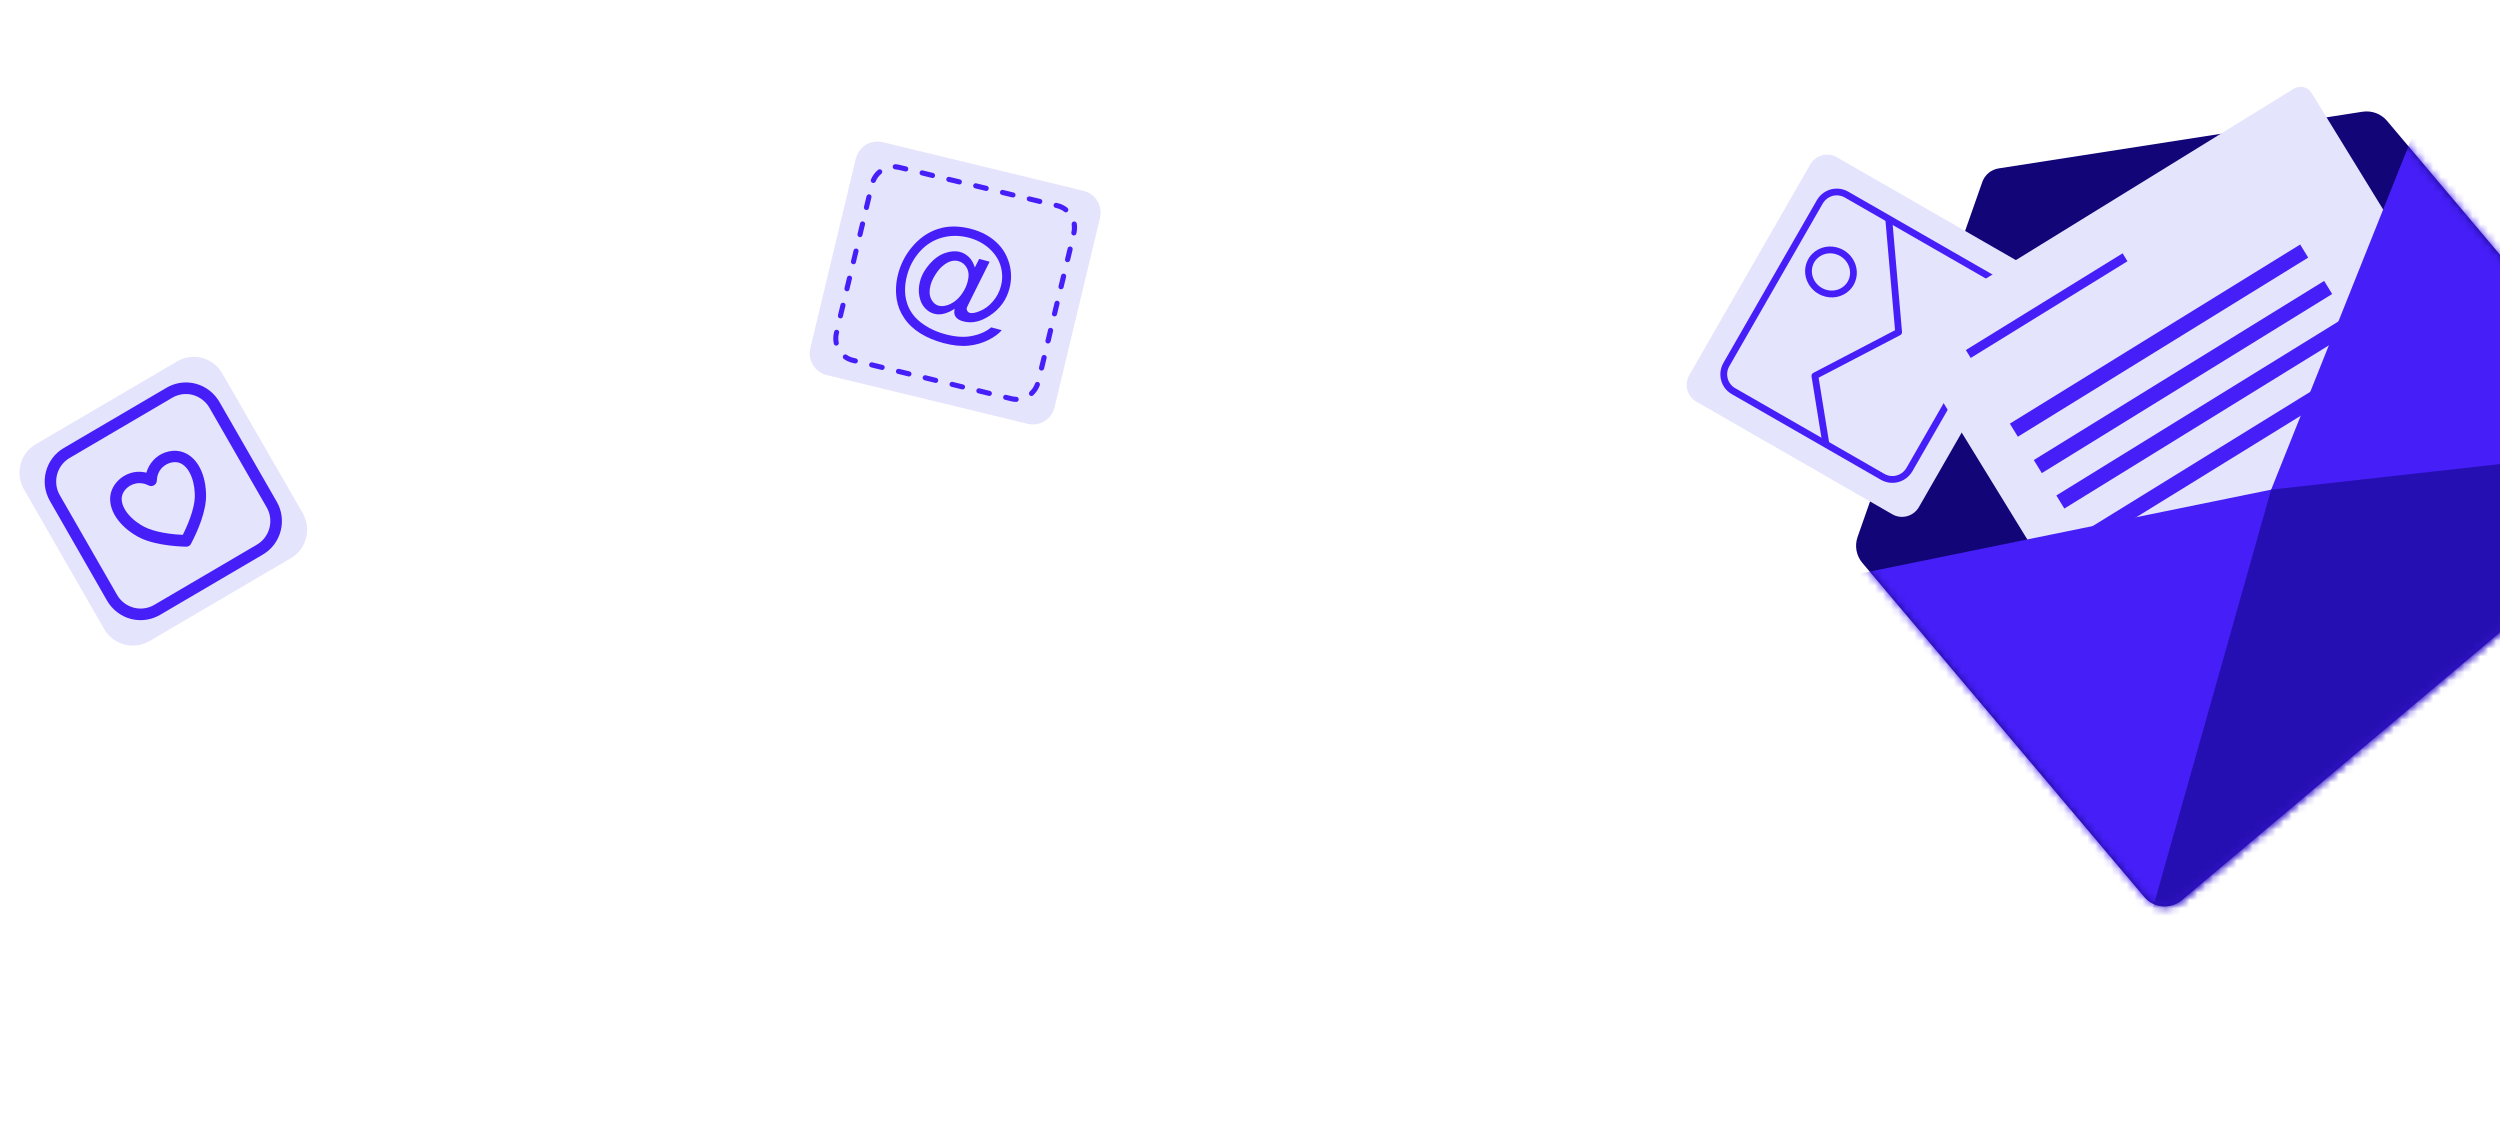 <svg width="318" height="144" viewBox="0 0 318 144" fill="none" xmlns="http://www.w3.org/2000/svg">
<g clip-path="url(#clip0_14859_73461)">
<path fill-rule="evenodd" clip-rule="evenodd" d="M303.63 15.373C302.863 14.468 301.688 14.033 300.511 14.212C292.524 15.46 261.552 20.287 254.229 21.42C253.271 21.567 252.468 22.232 252.147 23.153C249.656 30.236 239.024 60.498 236.288 68.289C235.884 69.429 236.118 70.692 236.892 71.604C242.517 78.271 265.512 105.532 272.747 114.096C273.957 115.532 276.102 115.708 277.545 114.49C288.206 105.514 328.404 71.667 339.084 62.685C339.78 62.101 340.214 61.268 340.292 60.366C340.369 59.465 340.09 58.571 339.504 57.885C332.238 49.289 309.206 21.99 303.63 15.373Z" fill="#110577"/>
<path fill-rule="evenodd" clip-rule="evenodd" d="M233.646 19.999C233.078 19.669 232.402 19.583 231.764 19.76C231.131 19.931 230.586 20.352 230.259 20.928C226.983 26.624 218.138 42.034 214.875 47.718C214.19 48.902 214.599 50.415 215.78 51.094C221.177 54.195 235.289 62.309 240.705 65.417C241.274 65.747 241.949 65.833 242.588 65.656C243.227 65.479 243.766 65.064 244.093 64.488C247.368 58.792 256.213 43.382 259.476 37.698C260.155 36.508 259.753 35.001 258.572 34.322C253.174 31.221 239.062 23.107 233.646 19.999Z" fill="#E4E4FD"/>
<path d="M242.78 60.562C242.416 60.926 241.971 61.184 241.476 61.316C240.737 61.519 239.931 61.415 239.262 61.035L220.277 50.131C218.89 49.334 218.42 47.558 219.218 46.16C221.28 42.576 225.499 35.225 228.598 29.83L231.106 25.462C231.49 24.791 232.136 24.295 232.874 24.093C233.613 23.891 234.42 23.995 235.089 24.375C239.524 26.928 249.65 32.738 254.08 35.285C255.466 36.082 255.937 37.858 255.139 39.255L243.251 59.954C243.119 60.173 242.962 60.38 242.78 60.562ZM232.182 25.459C232.057 25.584 231.944 25.735 231.85 25.892L229.341 30.259C226.248 35.661 222.03 42.999 219.968 46.584C219.402 47.562 219.737 48.812 220.711 49.373L239.702 60.283C240.171 60.55 240.734 60.624 241.253 60.479C241.598 60.384 241.917 60.202 242.168 59.951C242.294 59.825 242.407 59.675 242.501 59.518L254.389 38.819C254.955 37.842 254.62 36.591 253.646 36.031C249.217 33.484 239.096 27.668 234.655 25.121C234.186 24.853 233.623 24.779 233.097 24.918C232.759 25.019 232.44 25.202 232.182 25.459Z" fill="#461EF8"/>
<path d="M235.283 36.896C234.361 37.818 232.971 38.085 231.727 37.581C230.034 36.891 229.182 34.998 229.824 33.357C229.982 32.95 230.214 32.592 230.515 32.291C231.438 31.369 232.827 31.102 234.071 31.606C235.765 32.296 236.617 34.189 235.974 35.83C235.823 36.231 235.584 36.595 235.283 36.896ZM231.127 32.903C230.907 33.122 230.738 33.379 230.624 33.667C230.152 34.876 230.792 36.27 232.055 36.779C232.974 37.146 234 36.956 234.672 36.284C234.891 36.065 235.061 35.808 235.174 35.52C235.647 34.311 235.006 32.917 233.744 32.408C232.831 32.035 231.798 32.231 231.127 32.903Z" fill="#461EF8"/>
<path d="M232.688 56.429L231.831 56.575L230.428 47.882C230.397 47.701 230.485 47.513 230.661 47.425L241.049 42.003L239.799 27.703L240.663 27.626L241.937 42.213C241.949 42.389 241.861 42.551 241.704 42.633L231.328 48.042L232.688 56.429Z" fill="#461EF8"/>
<path fill-rule="evenodd" clip-rule="evenodd" d="M294.032 11.82C293.558 11.046 292.545 10.81 291.768 11.288C284.417 15.819 250.398 36.797 243.046 41.328C242.676 41.561 242.412 41.925 242.311 42.35C242.21 42.776 242.277 43.22 242.508 43.589C246.588 50.241 264.061 78.693 268.87 86.526C269.15 86.982 269.625 87.269 270.163 87.305C270.695 87.335 271.208 87.108 271.547 86.694C285.277 69.782 302.152 62.729 319.58 57.382C320.068 57.23 320.457 56.866 320.646 56.39C320.829 55.908 320.78 55.382 320.512 54.951C315.865 47.381 298.149 18.522 294.032 11.82Z" fill="#E4E4FD"/>
<path d="M264.726 67.82L265.746 69.482L296.131 50.736L295.111 49.073L264.726 67.82Z" fill="#461EF8"/>
<path d="M261.566 63.024L262.586 64.687L299.516 41.903L298.496 40.24L261.566 63.024Z" fill="#461EF8"/>
<path d="M258.699 58.516L259.719 60.179L296.652 37.397L295.632 35.734L258.699 58.516Z" fill="#461EF8"/>
<path d="M255.652 53.888L256.672 55.55L293.602 32.766L292.582 31.103L255.652 53.888Z" fill="#461EF8"/>
<path fill-rule="evenodd" clip-rule="evenodd" d="M270.001 32.221L250.058 44.526L250.674 45.532L270.611 33.233L270.001 32.221Z" fill="#461EF8"/>
<mask id="mask0_14859_73461" style="mask-type:luminance" maskUnits="userSpaceOnUse" x="236" y="14" width="105" height="102">
<path d="M303.63 15.374C302.863 14.469 301.688 14.034 300.511 14.212C292.524 15.46 261.552 20.287 254.229 21.421C253.271 21.567 252.468 22.233 252.147 23.154C249.656 30.237 239.024 60.499 236.288 68.29C235.884 69.43 236.118 70.693 236.892 71.604C242.517 78.271 265.512 105.532 272.747 114.097C273.957 115.533 276.102 115.708 277.545 114.49C288.206 105.514 328.404 71.668 339.084 62.685C339.78 62.101 340.214 61.268 340.292 60.367C340.369 59.466 340.09 58.572 339.504 57.885C332.238 49.289 309.206 21.991 303.63 15.374Z" fill="white"/>
</mask>
<g mask="url(#mask0_14859_73461)">
<path fill-rule="evenodd" clip-rule="evenodd" d="M277.227 122.832L347.565 60.979L308.295 13.741L288.892 62.284L234.64 73.356L277.227 122.832Z" fill="#461EF8"/>
</g>
<mask id="mask1_14859_73461" style="mask-type:luminance" maskUnits="userSpaceOnUse" x="236" y="14" width="105" height="102">
<path d="M303.63 15.374C302.863 14.469 301.688 14.034 300.511 14.212C292.524 15.46 261.552 20.287 254.229 21.421C253.271 21.567 252.468 22.233 252.147 23.154C249.656 30.237 239.024 60.499 236.288 68.29C235.884 69.43 236.118 70.693 236.892 71.604C242.517 78.271 265.512 105.532 272.747 114.097C273.957 115.533 276.102 115.708 277.545 114.49C288.206 105.514 328.404 71.668 339.084 62.685C339.78 62.101 340.214 61.268 340.292 60.367C340.369 59.466 340.09 58.572 339.504 57.885C332.238 49.289 309.206 21.991 303.63 15.374Z" fill="white"/>
</mask>
<g mask="url(#mask1_14859_73461)">
<path fill-rule="evenodd" clip-rule="evenodd" d="M269.58 130.58L288.886 62.278L372.059 52.998L269.58 130.58Z" fill="#260FB2"/>
</g>
</g>
<g clip-path="url(#clip1_14859_73461)">
<path fill-rule="evenodd" clip-rule="evenodd" d="M139.917 27.732C140.099 26.995 139.978 26.207 139.583 25.562C139.189 24.907 138.562 24.447 137.823 24.273C131.926 22.84 118.15 19.504 112.273 18.082C110.756 17.713 109.229 18.655 108.854 20.19C107.499 25.838 104.434 38.599 103.079 44.258C102.897 44.995 103.018 45.783 103.413 46.427C103.807 47.082 104.434 47.543 105.173 47.717C111.07 49.149 124.846 52.485 130.723 53.908C132.24 54.276 133.767 53.335 134.141 51.8C135.497 46.161 138.552 33.401 139.917 27.732Z" fill="#E4E4FD"/>
<path d="M129.266 51.124C129.034 51.124 128.791 51.094 128.568 51.032L128.417 50.991C128.235 50.95 128.042 50.899 127.85 50.858C127.699 50.828 127.597 50.694 127.597 50.541C127.597 50.52 127.597 50.49 127.608 50.469C127.638 50.326 127.769 50.214 127.921 50.214C127.951 50.214 127.972 50.214 127.992 50.224L128.245 50.285C128.407 50.326 128.558 50.357 128.71 50.398C128.892 50.439 129.074 50.469 129.266 50.469C129.357 50.469 129.428 50.51 129.489 50.572C129.55 50.633 129.58 50.715 129.58 50.807C129.58 50.981 129.438 51.124 129.266 51.124ZM131.208 50.377C131.117 50.377 131.026 50.336 130.966 50.275C130.915 50.214 130.885 50.132 130.885 50.05C130.885 49.958 130.925 49.866 130.986 49.804C131.289 49.528 131.522 49.18 131.653 48.791C131.704 48.658 131.825 48.576 131.957 48.576C131.997 48.576 132.028 48.587 132.068 48.597C132.24 48.658 132.321 48.842 132.26 49.016C132.088 49.497 131.795 49.937 131.421 50.285C131.36 50.347 131.289 50.377 131.208 50.377ZM125.837 50.367C125.817 50.367 125.787 50.367 125.767 50.357C125.332 50.255 124.887 50.142 124.431 50.029C124.29 49.988 124.179 49.866 124.189 49.712C124.189 49.692 124.189 49.661 124.199 49.641C124.239 49.497 124.361 49.385 124.512 49.385C124.543 49.385 124.563 49.385 124.583 49.395L124.755 49.436C125.15 49.528 125.544 49.63 125.918 49.722C125.999 49.743 126.07 49.794 126.121 49.866C126.161 49.937 126.181 50.029 126.161 50.111C126.121 50.265 125.989 50.367 125.837 50.367ZM122.429 49.538C122.409 49.538 122.378 49.538 122.358 49.528L121.023 49.2C120.881 49.16 120.77 49.037 120.78 48.883C120.78 48.863 120.78 48.832 120.79 48.812C120.831 48.668 120.952 48.566 121.104 48.566C121.134 48.566 121.154 48.566 121.175 48.576L122.51 48.904C122.682 48.945 122.793 49.119 122.752 49.293C122.712 49.436 122.58 49.538 122.429 49.538ZM119.02 48.709C118.99 48.709 118.969 48.709 118.949 48.699C118.615 48.617 118.272 48.535 117.938 48.453L117.614 48.372C117.462 48.331 117.361 48.208 117.361 48.054C117.361 48.034 117.361 48.003 117.371 47.983C117.412 47.84 117.533 47.727 117.685 47.727C117.715 47.727 117.735 47.727 117.756 47.737C118.201 47.85 118.646 47.952 119.091 48.065C119.172 48.085 119.243 48.136 119.293 48.208C119.334 48.279 119.354 48.372 119.334 48.453C119.303 48.607 119.172 48.709 119.02 48.709ZM115.611 47.891C115.581 47.891 115.561 47.891 115.541 47.88C115.085 47.768 114.64 47.666 114.205 47.553C114.054 47.512 113.953 47.389 113.963 47.236C113.963 47.215 113.963 47.185 113.973 47.164C114.013 46.99 114.185 46.878 114.357 46.919L114.408 46.929C114.833 47.031 115.257 47.133 115.692 47.236C115.864 47.277 115.976 47.451 115.935 47.625C115.895 47.788 115.763 47.891 115.611 47.891ZM132.483 47.144C132.463 47.144 132.432 47.144 132.402 47.133C132.26 47.093 132.149 46.97 132.159 46.816C132.159 46.796 132.159 46.765 132.169 46.745L132.179 46.683C132.281 46.274 132.382 45.844 132.493 45.394C132.533 45.251 132.655 45.148 132.807 45.148C132.837 45.148 132.857 45.148 132.887 45.158C132.968 45.179 133.039 45.23 133.09 45.302C133.13 45.373 133.15 45.465 133.13 45.547C133.049 45.875 132.979 46.202 132.898 46.509L132.807 46.898C132.756 47.041 132.625 47.144 132.483 47.144ZM112.203 47.062C112.172 47.062 112.152 47.062 112.132 47.051C111.788 46.97 111.454 46.888 111.12 46.806L110.797 46.724C110.655 46.683 110.544 46.56 110.554 46.407C110.554 46.386 110.554 46.356 110.564 46.335C110.605 46.161 110.776 46.049 110.948 46.09L111.11 46.131C111.485 46.223 111.879 46.315 112.284 46.417C112.365 46.438 112.435 46.489 112.486 46.56C112.536 46.632 112.547 46.724 112.526 46.806C112.486 46.959 112.354 47.062 112.203 47.062ZM108.794 46.233C108.764 46.233 108.743 46.233 108.713 46.223L108.612 46.202C108.541 46.182 108.47 46.172 108.41 46.151C108.025 46.059 107.671 45.895 107.348 45.67C107.257 45.609 107.206 45.506 107.206 45.404C107.206 45.332 107.226 45.271 107.267 45.22C107.327 45.128 107.428 45.077 107.53 45.077C107.6 45.077 107.661 45.097 107.712 45.138C107.965 45.322 108.258 45.445 108.561 45.517C108.662 45.537 108.764 45.568 108.875 45.588C109.047 45.629 109.158 45.803 109.118 45.977C109.077 46.131 108.946 46.233 108.794 46.233ZM106.377 43.971C106.225 43.971 106.093 43.859 106.063 43.715C106.012 43.501 105.992 43.265 105.992 43.04C105.992 42.784 106.023 42.539 106.083 42.283C106.083 42.273 106.093 42.252 106.093 42.242C106.093 42.221 106.103 42.211 106.103 42.191C106.144 42.048 106.265 41.945 106.417 41.945C106.447 41.945 106.468 41.945 106.498 41.956C106.64 41.996 106.751 42.119 106.741 42.273C106.741 42.293 106.741 42.324 106.731 42.344C106.72 42.365 106.72 42.395 106.71 42.416L106.7 42.436C106.65 42.631 106.629 42.836 106.629 43.03C106.629 43.214 106.65 43.388 106.69 43.562C106.731 43.736 106.619 43.91 106.437 43.951C106.417 43.971 106.397 43.971 106.377 43.971ZM133.302 43.695C133.272 43.695 133.252 43.695 133.221 43.685C133.07 43.644 132.968 43.521 132.979 43.368C132.979 43.337 132.979 43.316 132.989 43.296C133.049 43.04 133.11 42.774 133.181 42.508C133.221 42.324 133.272 42.14 133.312 41.945C133.343 41.802 133.474 41.7 133.626 41.7C133.656 41.7 133.676 41.7 133.707 41.71C133.788 41.73 133.859 41.782 133.909 41.853C133.95 41.925 133.97 42.017 133.95 42.099L133.838 42.58C133.767 42.866 133.697 43.163 133.636 43.45C133.585 43.593 133.454 43.695 133.302 43.695ZM106.913 40.502C106.882 40.502 106.862 40.502 106.832 40.492C106.751 40.472 106.68 40.42 106.629 40.349C106.589 40.277 106.569 40.185 106.589 40.103L106.72 39.54C106.781 39.285 106.842 39.019 106.913 38.752C106.943 38.609 107.074 38.507 107.226 38.507C107.257 38.507 107.277 38.507 107.307 38.517C107.459 38.558 107.56 38.681 107.55 38.834C107.55 38.855 107.55 38.886 107.54 38.906C107.479 39.152 107.428 39.387 107.368 39.622L107.216 40.257C107.196 40.4 107.064 40.502 106.913 40.502ZM134.132 40.246C134.101 40.246 134.081 40.246 134.051 40.236C133.909 40.195 133.798 40.073 133.808 39.919C133.808 39.899 133.808 39.868 133.818 39.847C133.929 39.397 134.03 38.947 134.142 38.497C134.182 38.353 134.304 38.251 134.455 38.251C134.486 38.251 134.506 38.251 134.536 38.261C134.708 38.302 134.819 38.476 134.769 38.66C134.658 39.111 134.556 39.561 134.445 40.011C134.415 40.144 134.283 40.246 134.132 40.246ZM107.742 37.054C107.722 37.054 107.691 37.054 107.661 37.044C107.58 37.023 107.509 36.972 107.459 36.9C107.418 36.829 107.398 36.737 107.418 36.655C107.489 36.348 107.57 36.041 107.641 35.724L107.742 35.304C107.783 35.161 107.904 35.058 108.056 35.058C108.086 35.058 108.106 35.058 108.137 35.069C108.278 35.109 108.389 35.232 108.379 35.386C108.379 35.406 108.379 35.437 108.369 35.457C108.258 35.918 108.157 36.368 108.045 36.808C108.025 36.952 107.894 37.054 107.742 37.054ZM134.961 36.798C134.931 36.798 134.91 36.798 134.88 36.788C134.738 36.747 134.627 36.624 134.637 36.471C134.637 36.45 134.637 36.419 134.647 36.399C134.759 35.938 134.87 35.488 134.971 35.048C135.001 34.905 135.133 34.803 135.285 34.803C135.315 34.803 135.335 34.803 135.366 34.813C135.538 34.854 135.649 35.028 135.608 35.212C135.497 35.652 135.396 36.102 135.285 36.563C135.234 36.696 135.113 36.798 134.961 36.798ZM108.571 33.615C108.541 33.615 108.521 33.615 108.491 33.605C108.319 33.564 108.207 33.39 108.248 33.206L108.389 32.633C108.45 32.377 108.511 32.121 108.571 31.855C108.602 31.712 108.733 31.61 108.885 31.61C108.915 31.61 108.936 31.61 108.966 31.62C109.118 31.661 109.219 31.784 109.209 31.937C109.209 31.958 109.209 31.988 109.199 32.009L109.037 32.664C108.976 32.899 108.925 33.124 108.875 33.36C108.845 33.503 108.723 33.615 108.571 33.615ZM135.79 33.349C135.76 33.349 135.74 33.349 135.71 33.339C135.558 33.298 135.457 33.175 135.467 33.022C135.467 33.002 135.467 32.971 135.477 32.95C135.588 32.48 135.699 32.029 135.801 31.6C135.841 31.456 135.962 31.354 136.114 31.354C136.144 31.354 136.165 31.354 136.195 31.364C136.276 31.385 136.347 31.436 136.397 31.508C136.438 31.579 136.458 31.671 136.438 31.753C136.337 32.183 136.225 32.633 136.114 33.104C136.064 33.247 135.932 33.349 135.79 33.349ZM109.401 30.167C109.371 30.167 109.35 30.167 109.32 30.157C109.148 30.116 109.037 29.942 109.077 29.758C109.168 29.389 109.249 29.031 109.34 28.673L109.401 28.407C109.431 28.264 109.563 28.161 109.714 28.161C109.745 28.161 109.765 28.161 109.795 28.172C109.947 28.212 110.048 28.335 110.038 28.489C110.038 28.509 110.038 28.54 110.028 28.56C109.967 28.796 109.917 29.031 109.856 29.277C109.805 29.492 109.755 29.696 109.704 29.911C109.674 30.065 109.542 30.167 109.401 30.167ZM136.6 29.952C136.569 29.952 136.549 29.952 136.519 29.942C136.438 29.921 136.367 29.87 136.316 29.799C136.276 29.727 136.256 29.635 136.276 29.553C136.327 29.358 136.347 29.154 136.347 28.959C136.347 28.826 136.337 28.683 136.316 28.55C136.306 28.468 136.327 28.376 136.377 28.305C136.428 28.233 136.498 28.192 136.59 28.172C136.761 28.141 136.933 28.264 136.964 28.438C136.994 28.611 137.004 28.775 137.004 28.949C137.004 29.205 136.974 29.451 136.913 29.696C136.883 29.85 136.751 29.952 136.6 29.952ZM135.578 27.015C135.507 27.015 135.436 26.995 135.386 26.944C135.103 26.718 134.779 26.565 134.435 26.483L134.364 26.463C134.334 26.452 134.293 26.442 134.263 26.442C134.091 26.401 133.98 26.227 134.02 26.053C134.051 25.91 134.182 25.797 134.334 25.797C134.364 25.797 134.384 25.797 134.405 25.808L134.445 25.818C134.486 25.828 134.536 25.838 134.577 25.849C135.012 25.951 135.416 26.145 135.77 26.432C135.851 26.493 135.892 26.585 135.892 26.688C135.892 26.759 135.871 26.831 135.821 26.892C135.78 26.964 135.679 27.015 135.578 27.015ZM110.22 26.718C110.19 26.718 110.17 26.718 110.139 26.708C110.058 26.688 109.988 26.637 109.937 26.565C109.897 26.493 109.876 26.401 109.897 26.319L110.22 24.968C110.261 24.795 110.443 24.682 110.615 24.723C110.756 24.764 110.868 24.887 110.857 25.04C110.857 25.061 110.857 25.091 110.847 25.112C110.797 25.317 110.746 25.521 110.696 25.736C110.635 25.971 110.584 26.217 110.524 26.463C110.503 26.616 110.372 26.718 110.22 26.718ZM132.27 25.951C132.24 25.951 132.22 25.951 132.19 25.941C131.825 25.849 131.451 25.767 131.067 25.664L130.854 25.613C130.773 25.593 130.703 25.542 130.652 25.47C130.612 25.398 130.591 25.306 130.612 25.224C130.642 25.081 130.773 24.979 130.925 24.979C130.956 24.979 130.976 24.979 130.996 24.989C131.229 25.05 131.461 25.102 131.684 25.153C131.906 25.204 132.119 25.255 132.331 25.306C132.483 25.347 132.584 25.47 132.584 25.623C132.584 25.644 132.584 25.675 132.574 25.695C132.544 25.838 132.412 25.951 132.27 25.951ZM128.852 25.122C128.821 25.122 128.801 25.122 128.771 25.112L128.639 25.081C128.245 24.989 127.85 24.887 127.446 24.795C127.274 24.754 127.163 24.58 127.203 24.406C127.243 24.262 127.365 24.15 127.517 24.15C127.547 24.15 127.567 24.15 127.587 24.16C127.84 24.221 128.093 24.283 128.336 24.344C128.528 24.395 128.73 24.436 128.922 24.488C129.074 24.518 129.175 24.651 129.175 24.805C129.175 24.825 129.175 24.856 129.165 24.876C129.135 25.02 129.003 25.122 128.852 25.122ZM125.453 24.293C125.423 24.293 125.403 24.293 125.372 24.283C125.018 24.201 124.664 24.109 124.32 24.027L124.037 23.956C123.956 23.935 123.885 23.884 123.835 23.812C123.794 23.741 123.774 23.648 123.794 23.567C123.835 23.423 123.956 23.311 124.108 23.311C124.138 23.311 124.158 23.311 124.179 23.321C124.563 23.413 124.947 23.505 125.342 23.597L125.514 23.638C125.666 23.669 125.767 23.802 125.767 23.956C125.767 23.976 125.767 24.007 125.757 24.027C125.726 24.191 125.595 24.293 125.453 24.293ZM122.034 23.464C122.004 23.464 121.984 23.464 121.953 23.454C121.741 23.403 121.529 23.352 121.316 23.3C121.083 23.239 120.851 23.188 120.618 23.137C120.537 23.116 120.466 23.065 120.416 22.994C120.365 22.922 120.355 22.83 120.375 22.748C120.406 22.605 120.537 22.492 120.689 22.492C120.719 22.492 120.74 22.492 120.77 22.502L121.245 22.615C121.529 22.686 121.812 22.748 122.105 22.82C122.257 22.86 122.358 22.983 122.348 23.137C122.348 23.157 122.348 23.188 122.338 23.208C122.318 23.362 122.186 23.464 122.034 23.464ZM111.08 23.28C111.039 23.28 110.999 23.27 110.959 23.249C110.878 23.219 110.817 23.157 110.787 23.075C110.756 22.994 110.756 22.901 110.787 22.83C110.979 22.359 111.292 21.929 111.697 21.602C111.758 21.551 111.828 21.53 111.899 21.53C112 21.53 112.091 21.571 112.152 21.653C112.203 21.714 112.223 21.786 112.223 21.858C112.223 21.95 112.182 22.042 112.102 22.113L112.091 22.124C111.778 22.38 111.535 22.717 111.383 23.096C111.333 23.198 111.211 23.28 111.08 23.28ZM118.626 22.646C118.595 22.646 118.575 22.646 118.555 22.635L118.221 22.553C117.877 22.472 117.543 22.39 117.22 22.308C117.139 22.288 117.068 22.236 117.017 22.165C116.977 22.093 116.957 22.001 116.977 21.919C117.007 21.776 117.139 21.663 117.29 21.663C117.311 21.663 117.341 21.663 117.361 21.674C117.796 21.776 118.241 21.888 118.696 22.001C118.848 22.042 118.949 22.165 118.939 22.318C118.939 22.339 118.939 22.369 118.929 22.39C118.909 22.543 118.777 22.646 118.626 22.646ZM115.217 21.817C115.187 21.817 115.166 21.817 115.146 21.806L114.883 21.745C114.671 21.694 114.468 21.643 114.276 21.602C114.135 21.571 113.993 21.551 113.851 21.54C113.679 21.53 113.538 21.377 113.548 21.192C113.558 21.019 113.71 20.875 113.892 20.886C114.074 20.896 114.256 20.927 114.428 20.967C114.6 21.008 114.782 21.059 114.974 21.1L115.288 21.172C115.429 21.203 115.541 21.336 115.53 21.489C115.53 21.51 115.53 21.54 115.52 21.561C115.5 21.714 115.369 21.817 115.217 21.817Z" fill="#461EF8"/>
<path d="M121.428 39.275C121.013 39.561 120.568 39.766 120.113 39.889C119.658 40.011 119.223 40.022 118.829 39.909C118.384 39.797 117.989 39.551 117.645 39.172C117.301 38.804 117.069 38.313 116.947 37.699C116.826 37.085 116.856 36.461 117.018 35.816C117.22 35.018 117.635 34.281 118.242 33.585C118.849 32.889 119.506 32.429 120.214 32.183C120.922 31.938 121.55 31.897 122.116 32.05C122.551 32.163 122.925 32.388 123.259 32.715C123.593 33.043 123.836 33.483 123.997 34.025L124.554 32.93L125.879 33.288L123.502 38.057C123.168 38.722 122.996 39.09 122.976 39.162C122.945 39.295 122.966 39.428 123.036 39.551C123.117 39.674 123.218 39.756 123.37 39.797C123.633 39.868 124.018 39.807 124.523 39.612C125.191 39.367 125.778 38.947 126.283 38.354C126.789 37.77 127.133 37.115 127.315 36.399C127.538 35.56 127.527 34.721 127.295 33.882C127.062 33.043 126.577 32.296 125.858 31.631C125.13 30.976 124.26 30.505 123.249 30.239C122.096 29.932 120.963 29.922 119.86 30.218C118.758 30.515 117.817 31.098 117.018 31.978C116.229 32.858 115.673 33.892 115.369 35.059C115.046 36.286 115.036 37.412 115.339 38.435C115.632 39.459 116.229 40.318 117.119 41.004C118.009 41.69 119.051 42.201 120.265 42.519C121.56 42.866 122.703 42.938 123.694 42.723C124.685 42.519 125.484 42.15 126.081 41.639L127.426 41.997C127.042 42.457 126.465 42.877 125.707 43.255C124.948 43.634 124.109 43.88 123.178 43.972C122.247 44.064 121.185 43.951 119.992 43.634C118.889 43.337 117.918 42.928 117.059 42.396C116.209 41.864 115.521 41.219 115.025 40.472C114.52 39.725 114.196 38.937 114.065 38.098C113.893 37.044 113.953 35.959 114.237 34.864C114.55 33.646 115.106 32.541 115.885 31.569C116.846 30.372 117.969 29.563 119.274 29.134C120.568 28.704 122.015 28.704 123.593 29.134C124.817 29.461 125.858 30.014 126.698 30.781C127.548 31.549 128.114 32.511 128.418 33.667C128.67 34.66 128.67 35.662 128.407 36.686C128.033 38.139 127.194 39.295 125.889 40.155C124.726 40.922 123.613 41.168 122.541 40.881C122.197 40.789 121.934 40.666 121.752 40.503C121.57 40.339 121.448 40.155 121.408 39.929C121.367 39.817 121.378 39.592 121.428 39.275ZM118.363 36.286C118.181 36.972 118.212 37.545 118.434 38.016C118.657 38.487 118.98 38.773 119.395 38.886C119.668 38.957 119.982 38.957 120.336 38.865C120.69 38.783 121.044 38.609 121.408 38.354C121.772 38.098 122.116 37.74 122.419 37.279C122.733 36.819 122.956 36.328 123.087 35.826C123.269 35.14 123.239 34.567 122.996 34.107C122.763 33.646 122.399 33.35 121.924 33.217C121.61 33.135 121.287 33.135 120.963 33.227C120.639 33.319 120.305 33.503 119.941 33.8C119.587 34.086 119.264 34.475 118.97 34.946C118.677 35.407 118.475 35.857 118.363 36.286Z" fill="#461EF8"/>
</g>
<g clip-path="url(#clip2_14859_73461)">
<path fill-rule="evenodd" clip-rule="evenodd" d="M28.277 47.502C27.715 46.537 26.801 45.825 25.734 45.532C24.654 45.245 23.521 45.39 22.551 45.955C17.747 48.765 9.322 53.712 4.532 56.517C2.556 57.675 1.895 60.233 3.043 62.233C5.773 66.97 10.51 75.251 13.25 80.017C13.811 80.981 14.726 81.693 15.806 81.981C16.887 82.268 18.02 82.123 18.989 81.558C23.789 78.734 32.219 73.802 37.009 70.997C38.985 69.838 39.66 67.275 38.512 65.275C35.768 60.543 31.017 52.267 28.277 47.502Z" fill="#E4E4FD"/>
<path d="M19.511 78.604C18.584 78.931 17.571 78.97 16.614 78.718C15.358 78.381 14.271 77.538 13.617 76.4L6.344 63.711C4.997 61.368 5.78 58.353 8.11 56.99C11.787 54.833 17.49 51.483 21.181 49.321C21.442 49.165 21.727 49.032 22.021 48.928C22.962 48.596 23.961 48.562 24.919 48.814C26.174 49.151 27.261 49.994 27.916 51.132C29.996 54.745 33.132 60.231 35.202 63.816C36.55 66.159 35.766 69.174 33.436 70.538C29.76 72.695 24.056 76.045 20.366 78.207C20.091 78.367 19.806 78.5 19.511 78.604ZM22.511 50.316C22.3 50.391 22.109 50.474 21.913 50.591C18.223 52.753 12.519 56.103 8.843 58.26C7.221 59.214 6.66 61.339 7.603 62.981L14.889 75.665C15.343 76.46 16.105 77.051 16.996 77.294C17.673 77.469 18.375 77.444 19.021 77.216C19.232 77.142 19.423 77.058 19.619 76.941C23.31 74.779 29.013 71.429 32.69 69.272C34.311 68.318 34.872 66.193 33.93 64.551C31.869 60.947 28.719 55.467 26.643 51.868C26.189 51.073 25.414 50.486 24.537 50.238C23.873 50.059 23.171 50.083 22.511 50.316Z" fill="#461EF8"/>
<path d="M23.928 69.498C23.844 69.528 23.755 69.543 23.675 69.54C22.033 69.498 19.006 69.244 17.163 68.047C14.781 66.579 13.593 64.419 14.14 62.569C14.463 61.516 15.346 60.615 16.456 60.224C17.158 59.976 17.902 59.937 18.617 60.13C18.957 58.943 19.828 57.967 21.022 57.546C21.654 57.323 22.318 57.28 22.933 57.413C24.823 57.845 26.109 59.923 26.203 62.74C26.331 64.94 25.067 67.711 24.299 69.16C24.24 69.308 24.097 69.438 23.928 69.498ZM16.954 61.593C16.28 61.83 15.73 62.375 15.549 62.98C15.199 64.138 16.178 65.704 17.93 66.774L17.948 66.783C19.014 67.474 20.927 67.929 23.253 68.032C24.301 65.943 24.861 64.041 24.78 62.78L24.775 62.766C24.696 60.708 23.825 59.089 22.641 58.822C22.3 58.751 21.9 58.781 21.535 58.909C20.79 59.172 19.984 59.886 19.948 61.125C19.944 61.382 19.802 61.607 19.592 61.729C19.368 61.855 19.105 61.869 18.885 61.739C18.081 61.338 17.39 61.439 16.954 61.593Z" fill="#461EF8"/>
</g>
<defs>
<clipPath id="clip0_14859_73461">
<rect width="127.323" height="123.031" fill="white" transform="translate(195.031 56.031) rotate(-45)"/>
</clipPath>
<clipPath id="clip1_14859_73461">
<rect width="37" height="36" fill="white" transform="translate(103 18)"/>
</clipPath>
<clipPath id="clip2_14859_73461">
<rect width="32.555" height="32.555" fill="white" transform="translate(0 53.832) rotate(-19.434)"/>
</clipPath>
</defs>
</svg>
